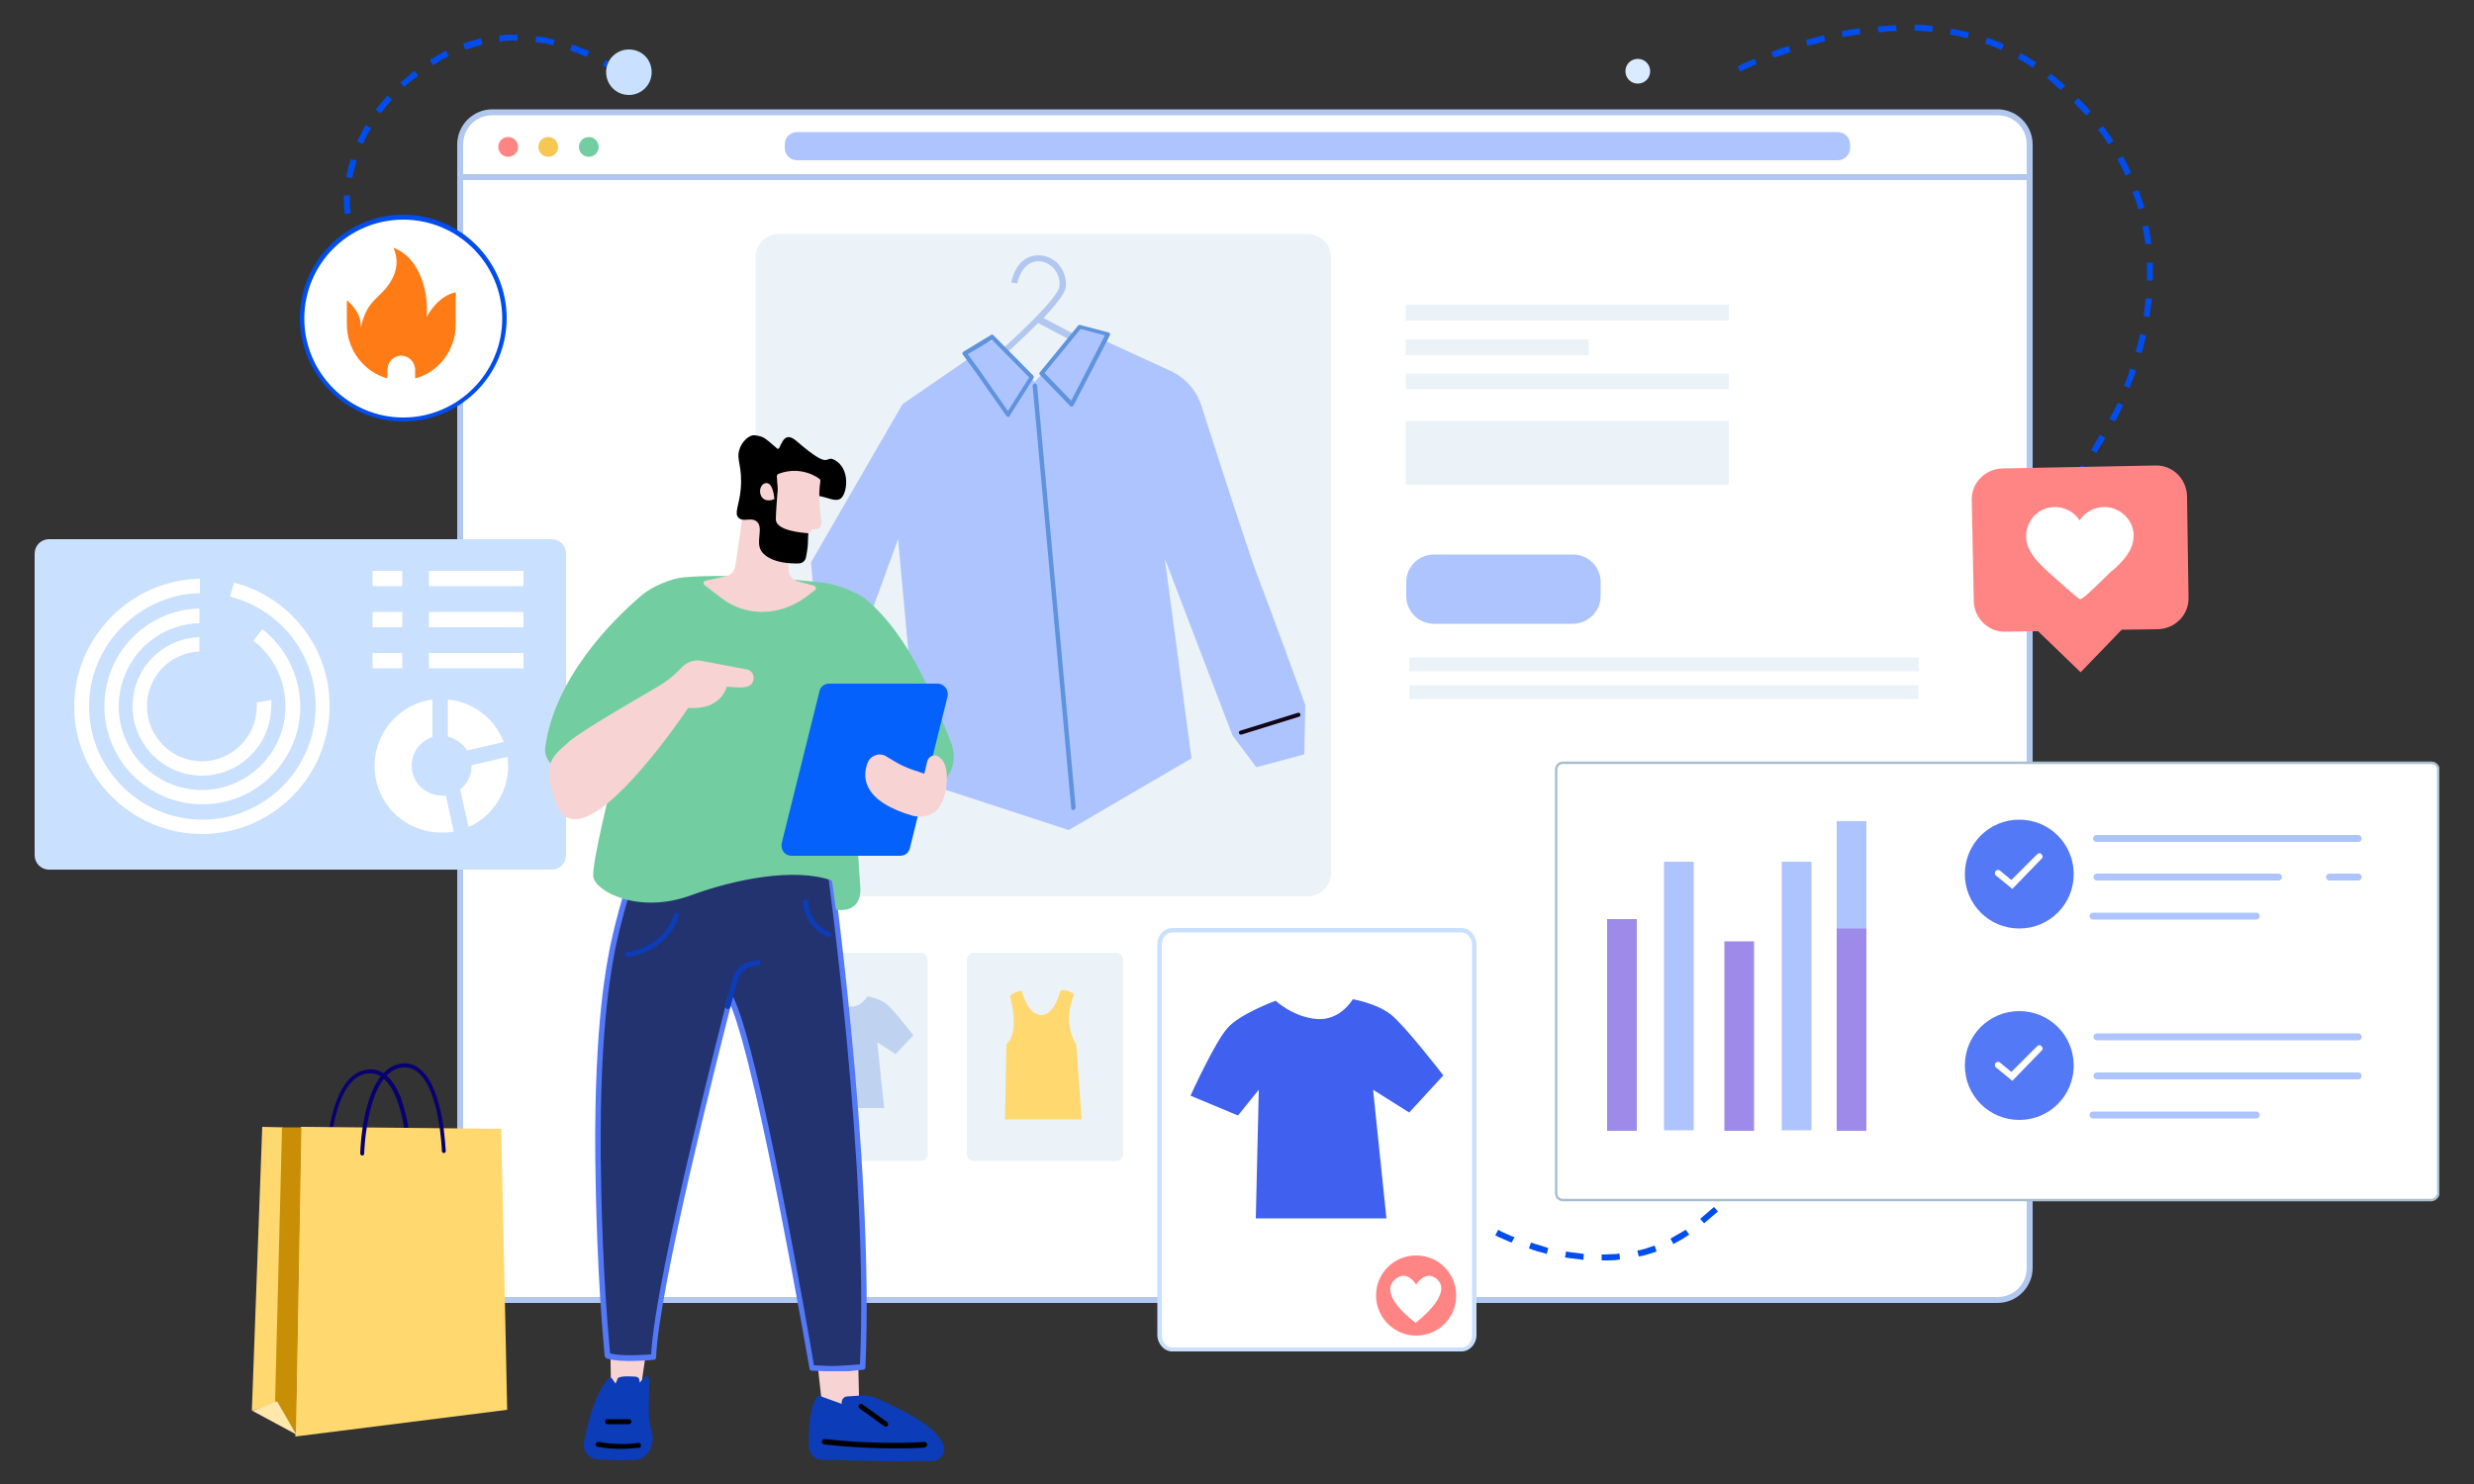 <svg width="500" height="300" viewBox="0 0 500 300" fill="none" xmlns="http://www.w3.org/2000/svg">
<rect x="0" y="0" width="500" height="300" fill="#333333" stroke="none"/>
<g id="Frame 43919">
<g id="Frame" clip-path="url(#clip0_227_3769)">
<g id="Group">
<g id="Group_2">
<g id="Group_3">
<path id="Vector" d="M403.7 262.8H99.5C95.9 262.8 93 259.9 93 256.3V29.2C93 25.6 95.9 22.7 99.5 22.7H403.7C407.3 22.7 410.2 25.6 410.2 29.2V256.3C410.2 259.9 407.3 262.8 403.7 262.8Z" fill="white"/>
<path id="Vector_2" d="M403.7 263.4H99.5C95.6 263.4 92.4 260.2 92.4 256.3V29.2C92.4 25.3 95.6 22.1 99.5 22.1H403.7C407.6 22.1 410.8 25.3 410.8 29.2V256.3C410.8 260.2 407.6 263.4 403.7 263.4ZM99.5 23.3C96.2 23.3 93.6 25.9 93.6 29.2V256.3C93.6 259.6 96.2 262.2 99.5 262.2H403.7C407 262.2 409.6 259.6 409.6 256.3V29.2C409.6 25.9 407 23.3 403.7 23.3H99.5Z" fill="#B1C7F0"/>
</g>
<path id="Vector_3" d="M284.801 132.9H387.801V135.7H284.801V132.9Z" fill="#EBF3F9"/>
<path id="Vector_4" d="M284.801 138.5H387.701V141.3H284.801V138.5Z" fill="#EBF3F9"/>
<path id="Vector_5" d="M157.4 47.3H264.3C266.9 47.3 269 49.4 269 52V176.5C269 179.1 266.9 181.2 264.3 181.2H157.4C154.8 181.2 152.7 179.1 152.7 176.5V52C152.7 49.4 154.8 47.3 157.4 47.3Z" fill="#EBF3F9"/>
<path id="Vector_6" d="M349.401 85.1H284.101V98H349.401V85.1Z" fill="#EBF3F9"/>
<path id="Vector_7" d="M349.401 75.5H284.101V78.7H349.401V75.5Z" fill="#EBF3F9"/>
<path id="Vector_8" d="M349.401 61.6H284.101V64.8H349.401V61.6Z" fill="#EBF3F9"/>
<path id="Vector_9" d="M321.101 68.6H284.101V71.8H321.101V68.6Z" fill="#EBF3F9"/>
<path id="Vector_10" d="M317.9 126.1H289.8C286.7 126.1 284.2 123.6 284.2 120.5V117.7C284.2 114.6 286.7 112.1 289.8 112.1H317.9C321 112.1 323.5 114.6 323.5 117.7V120.5C323.5 123.6 320.9 126.1 317.9 126.1Z" fill="#ADC4FF"/>
<path id="Vector_11" d="M409.8 35.2H93.4V36.4H409.8V35.2Z" fill="#B1C7F0"/>
<path id="Vector_12" d="M371.401 32.4H161.101C159.701 32.4 158.601 31.3 158.601 29.9V29.2C158.601 27.8 159.701 26.7 161.101 26.7H371.401C372.801 26.7 373.901 27.8 373.901 29.2V29.9C373.901 31.3 372.801 32.4 371.401 32.4Z" fill="#ADC4FF"/>
<path id="Vector_13" d="M157.2 192.6H186.2C186.9 192.6 187.5 193.3 187.5 194.1V233.2C187.5 234 186.9 234.7 186.2 234.7H157.2C156.5 234.7 155.9 234 155.9 233.2V194.1C155.9 193.3 156.5 192.6 157.2 192.6Z" fill="#EBF3F9"/>
<path id="Vector_14" d="M196.7 192.6H225.7C226.4 192.6 227 193.3 227 194.1V233.2C227 234 226.4 234.7 225.7 234.7H196.7C196 234.7 195.4 234 195.4 233.2V194.1C195.5 193.3 196 192.6 196.7 192.6Z" fill="#EBF3F9"/>
<path id="Vector_15" d="M237.7 192.6H266.7C267.4 192.6 268 193.3 268 194.1V233.2C268 234 267.4 234.7 266.7 234.7H237.7C237 234.7 236.4 234 236.4 233.2V194.1C236.5 193.3 237 192.6 237.7 192.6Z" fill="#EBF3F9"/>
<path id="Vector_16" d="M167.4 201.6C167.4 201.6 169.2 203.3 171.6 203.5C174.1 203.7 175.3 201.4 175.3 201.4C175.3 201.4 177.8 201.8 179.2 203C180.7 204.2 184.6 209.3 184.6 209.3L181 213.1L177.3 210.7L178.7 224H165.2L165.5 210.7L163.3 213.4L158.4 211.3C158.4 211.3 161 205.7 162.2 204.3C163.7 203 167.4 201.6 167.4 201.6Z" fill="#BFD3F0"/>
<path id="Vector_17" d="M186.5 84.3L188.2 82.9C198.4 74.6 213.7 61.1 214.1 57.9C214.3 56.4 213.7 54.9 212.6 53.9C211.6 53 210.3 52.6 209.1 52.9C206.3 53.5 205.6 57.2 205.6 57.3L204.4 57.1C204.4 56.9 205.2 52.4 208.9 51.7C210.6 51.4 212.2 51.9 213.5 53C214.9 54.3 215.6 56.2 215.4 58C215.3 59.2 213.5 61.5 210.9 64.3L236.4 77.7L186.5 84.3ZM209.8 65.3C203.8 71.4 194.5 79.2 190.5 82.5L232.1 77.1L209.8 65.3Z" fill="#B1C7F0"/>
<path id="Vector_18" d="M201 68.9L209.1 77.2L219 66.9L236.6 75C239.6 76.4 241.8 78.9 242.8 82C245.8 91.4 252.3 111.5 254 116C256.3 121.9 263.8 142.5 263.8 142.5L263.6 152.5L253.9 155.1L249.1 148.7L235.4 112.9L240.8 153.3L216 167.8L186 158L181.5 109L167.1 148.5L163.9 113.7L182.4 81.7L201 68.9Z" fill="#ADC4FF"/>
<path id="Vector_19" d="M250.801 148.5C250.601 148.5 250.401 148.4 250.401 148.2C250.301 148 250.501 147.7 250.701 147.7L262.301 144.1C262.501 144 262.801 144.2 262.801 144.4C262.901 144.6 262.701 144.9 262.501 144.9L250.901 148.5C250.901 148.5 250.901 148.5 250.801 148.5Z" fill="#130514"/>
<path id="Vector_20" d="M210.5 75.4L216.7 81.5L223.9 67.5L218.2 65.9L210.5 75.4Z" fill="#ADC4FF"/>
<path id="Vector_21" d="M208.6 76.2L203.6 83.9L195 71.3L201.4 68.5L208.6 76.2Z" fill="#ADC4FF"/>
<path id="Vector_22" d="M216.601 82.2C216.501 82.2 216.401 82.2 216.301 82.1L210.201 75.8C210.001 75.6 210.001 75.4 210.201 75.2L217.901 65.8C218.001 65.7 218.201 65.6 218.301 65.7L224.001 67.2C224.101 67.2 224.201 67.3 224.301 67.4C224.401 67.5 224.301 67.7 224.301 67.8L217.001 81.9C216.901 82.1 216.801 82.1 216.601 82.2ZM211.101 75.4L216.501 81L223.301 67.8L218.401 66.5L211.101 75.4Z" fill="#5F93DE"/>
<path id="Vector_23" d="M203.8 84.3C203.7 84.3 203.5 84.2 203.4 84.1L197.3 75.4L194.6 71.7C194.5 71.6 194.5 71.5 194.5 71.4C194.5 71.3 194.6 71.2 194.7 71.1L200.3 67.7C200.5 67.6 200.7 67.6 200.8 67.8L208.8 75.9C208.9 76 209 76.3 208.9 76.4L204.1 84C204.1 84.2 203.9 84.3 203.8 84.3ZM195.6 71.6L198 74.9L203.7 83.1L208 76.3L200.5 68.7L195.6 71.6Z" fill="#5F93DE"/>
<path id="Vector_24" d="M370.9 107H335.4C334.7 107 334.2 106.4 334.2 105.8V104.8C334.2 104.1 334.8 103.6 335.4 103.6H370.9C371.6 103.6 372.1 104.2 372.1 104.8V105.8C372.1 106.4 371.6 107 370.9 107Z" fill="white"/>
<path id="Vector_25" d="M216.9 163.8C216.7 163.8 216.5 163.6 216.5 163.4L208.7 78C208.7 77.8 208.9 77.6 209.1 77.5C209.4 77.5 209.5 77.7 209.6 77.9L217.4 163.3C217.3 163.5 217.2 163.7 216.9 163.8Z" fill="#5F93DE"/>
<path id="Vector_26" d="M206.501 200.3C206.501 200.3 207.501 204.9 210.301 205.2C213.101 205.4 214.301 200.3 214.301 200.3C214.301 200.3 215.401 199.7 217.101 201C214.501 207.1 217.501 211.1 217.501 211.1L218.601 226.3H203.101L203.401 211.1C203.401 211.1 206.201 209.3 204.101 201.3C205.301 200.3 206.501 200.3 206.501 200.3Z" fill="#FFD96F"/>
<path id="Vector_27" d="M247.801 202.1H257.401L258.801 207.8L261.201 227.5L256.801 227.9L252.801 211.4L250.301 227.9L245.601 227.1L246.601 208.1L247.801 202.1Z" fill="#4060F0"/>
<g id="Group_4">
<path id="Vector_28" d="M236.901 188H295.401C296.801 188 298.001 189.3 298.001 191V269.9C298.001 271.5 296.901 272.9 295.401 272.9H236.901C235.501 272.9 234.301 271.6 234.301 269.9V191C234.301 189.4 235.501 188 236.901 188Z" fill="white"/>
<path id="Vector_29" d="M295.4 273.2H236.9C235.3 273.2 233.9 271.7 233.9 269.8V191C233.9 189.1 235.2 187.6 236.9 187.6H295.4C297 187.6 298.4 189.1 298.4 191V269.9C298.4 271.7 297 273.2 295.4 273.2ZM236.9 188.5C235.7 188.5 234.8 189.6 234.8 191V269.9C234.8 271.3 235.8 272.4 236.9 272.4H295.4C296.6 272.4 297.5 271.3 297.5 269.9V191C297.5 189.6 296.5 188.5 295.4 188.5H236.9Z" fill="#CAE0FF"/>
</g>
<path id="Vector_30" d="M278.101 261.9C278.101 257.4 281.701 253.8 286.201 253.8C290.701 253.8 294.301 257.4 294.301 261.9C294.301 266.4 290.701 270 286.201 270C281.701 270 278.101 266.3 278.101 261.9Z" fill="#FF8585"/>
<path id="Vector_31" d="M286.201 259.7C286.201 259.7 284.601 256.9 282.401 258.3C277.701 261.4 286.101 267.4 286.101 267.4C286.101 267.4 294.401 261.2 290.001 258.3C287.901 256.9 286.201 259.7 286.201 259.7Z" fill="white"/>
<path id="Vector_32" d="M257.801 202.3C257.801 202.3 261.301 205.6 266.101 206C270.901 206.4 273.401 202 273.401 202C273.401 202 278.201 202.8 281.101 205.1C284.001 207.4 291.701 217.4 291.701 217.4L284.801 224.9L277.501 220.3L280.201 246.3H253.801L254.401 220.3L250.201 225.5L240.601 221.5C240.601 221.5 245.601 210.5 248.101 207.8C250.501 205 257.801 202.3 257.801 202.3Z" fill="#4060F0"/>
<g id="Group_5">
<path id="Vector_33" d="M66.3 234.8C66.1 234.8 65.9 234.6 65.9 234.4C65.9 233.7 66.4 217.1 74.3 216.2C75.8 216 77.1 216.5 78.2 217.5C82.8 221.5 83.1 233.4 83.1 233.9C83.1 234.1 82.9 234.3 82.7 234.3C82.5 234.3 82.3 234.1 82.3 233.9C82.3 233.8 81.9 221.8 77.6 218.1C76.6 217.2 75.5 216.9 74.3 217C67.1 217.8 66.6 234.2 66.6 234.4C66.7 234.6 66.6 234.8 66.3 234.8Z" fill="#080070"/>
<path id="Vector_34" d="M60.8 227.8L59.7 290.4L102.5 285L101.3 228.2L60.8 227.8Z" fill="#FFD970"/>
<path id="Vector_35" d="M53 227.8L57.2 227.9L55.8 283.6L50.9 285.2L53 227.8Z" fill="#FFD970"/>
<path id="Vector_36" d="M57.001 227.9H60.901L59.801 289.8L55.601 283.2L57.001 227.9Z" fill="#C88E06"/>
<path id="Vector_37" d="M51 285.2L56 283.3L59.9 290L51 285.2Z" fill="#FFE7AE"/>
<path id="Vector_38" d="M73.201 233.6C73.001 233.6 72.801 233.4 72.801 233.2C72.801 232.5 73.301 215.9 81.201 215C82.701 214.8 84.001 215.3 85.101 216.3C89.701 220.3 90.001 232.2 90.101 232.7C90.101 232.9 89.901 233.1 89.701 233.1C89.501 233.1 89.301 232.9 89.301 232.7C89.301 232.6 88.901 220.6 84.601 216.9C83.601 216 82.501 215.7 81.301 215.8C74.101 216.6 73.601 233 73.601 233.2C73.601 233.5 73.401 233.6 73.201 233.6Z" fill="#080070"/>
</g>
<g id="Group_6">
<g id="Group_7">
<path id="Vector_39" d="M61.001 64.4C61.001 53.1 70.201 44 81.501 44C92.801 44 102.001 53.1 102.001 64.4C102.001 75.7 92.801 84.8 81.501 84.8C70.201 84.8 61.001 75.6 61.001 64.4Z" fill="white"/>
<path id="Vector_40" d="M81.501 85.2C70.001 85.2 60.601 75.8 60.601 64.3C60.601 52.8 70.001 43.4 81.501 43.4C93.001 43.4 102.401 52.8 102.401 64.3C102.401 75.9 93.001 85.2 81.501 85.2ZM81.501 44.4C70.401 44.4 61.501 53.4 61.501 64.4C61.501 75.4 70.501 84.4 81.501 84.4C92.501 84.4 101.501 75.4 101.501 64.4C101.501 53.3 92.501 44.4 81.501 44.4Z" fill="#004DEF"/>
</g>
</g>
<path id="Vector_41" d="M333.5 14.4C333.5 15.8 332.4 16.9 331 16.9C329.6 16.9 328.5 15.8 328.5 14.4C328.5 13 329.6 11.9 331 11.9C332.4 11.9 333.5 13 333.5 14.4Z" fill="#DAEAFF"/>
<path id="Vector_42" d="M431.601 116.8C426.201 116.8 421.801 112.4 421.801 107C421.801 101.6 426.201 97.2 431.601 97.2C437.001 97.2 441.401 101.6 441.401 107C441.401 112.4 437.001 116.8 431.601 116.8ZM431.601 98.9C427.101 98.9 423.501 102.5 423.501 107C423.501 111.5 427.101 115.1 431.601 115.1C436.101 115.1 439.701 111.5 439.701 107C439.701 102.5 436.101 98.9 431.601 98.9Z" fill="#B1C7F0"/>
<path id="Vector_43" d="M419.5 97.8L418.5 97L418.9 96.5C418.9 96.5 419.5 95.8 420.3 94.5L420.7 94L421.7 94.7L421.3 95.2C420.4 96.5 419.8 97.2 419.8 97.2L419.5 97.8ZM423.7 91.6L422.6 91L422.9 90.5C423.3 89.8 423.7 89.1 424.1 88.4L424.4 87.9L425.5 88.5L425.2 89C424.8 89.8 424.3 90.5 423.9 91.1L423.7 91.6ZM427.4 85.2L426.3 84.7L426.6 84.2C427 83.5 427.3 82.8 427.7 82L428 81.4L429.1 81.9L428.8 82.5C428.4 83.3 428.1 84 427.7 84.7L427.4 85.2ZM430.4 78.4L429.3 78L429.5 77.4C429.8 76.7 430.1 75.9 430.3 75.1L430.5 74.5L431.7 74.9L431.5 75.5C431.2 76.3 430.9 77.1 430.6 77.8L430.4 78.4ZM432.8 71.4L431.6 71.1L431.8 70.5C432 69.7 432.2 68.9 432.4 68.1L432.5 67.5L433.7 67.8L433.6 68.4C433.4 69.2 433.2 70 433 70.8L432.8 71.4ZM434.4 64.1L433.2 63.9L433.3 63.3C433.4 62.5 433.5 61.7 433.6 60.9L433.7 60.3L434.9 60.4L434.8 61C434.7 61.8 434.6 62.6 434.5 63.5L434.4 64.1ZM435.1 56.7H433.9V55.2C433.9 54.7 433.9 54.2 433.9 53.7V53.1H435.1V53.7C435.1 54.2 435.1 54.8 435.1 55.3C435.1 55.5 435.1 56.7 435.1 56.7ZM433.6 49.4L433.5 48.8C433.4 48 433.3 47.2 433.1 46.4L433 45.8L434.2 45.6L434.3 46.2C434.5 47 434.6 47.8 434.7 48.7L434.8 49.3L433.6 49.4ZM432.2 42.3L432 41.7C431.8 40.9 431.5 40.2 431.2 39.4L431 38.8L432.2 38.4L432.4 39C432.7 39.8 432.9 40.6 433.2 41.4L433.4 42L432.2 42.3ZM429.6 35.5L429.3 34.9C429 34.2 428.6 33.5 428.2 32.7L427.9 32.2L429 31.6L429.3 32.1C429.7 32.8 430.1 33.6 430.4 34.3L430.7 34.9L429.6 35.5ZM426.1 29.2L425.8 28.7C425.4 28 424.9 27.4 424.4 26.7L424 26.2L425 25.5L425.4 26C425.9 26.7 426.4 27.3 426.8 28L427.1 28.5L426.1 29.2ZM421.6 23.4L421.2 22.9C420.7 22.3 420.1 21.7 419.5 21.1L419.1 20.7L420 19.8L420.4 20.2C421 20.8 421.5 21.4 422.1 22L422.5 22.5L421.6 23.4ZM416.5 18.2L416 17.8C415.4 17.3 414.8 16.7 414.2 16.2L413.7 15.8L414.5 14.9L415 15.3C415.6 15.8 416.3 16.4 416.9 16.9L417.4 17.3L416.5 18.2ZM351.7 14.5L351.2 13.4L351.8 13.1C352.5 12.8 353.2 12.4 354.1 12.1L354.7 11.9L355 13L354.4 13.2C353.6 13.6 352.8 13.9 352.2 14.2L351.7 14.5ZM410.9 13.7L410.4 13.4C409.7 13 409 12.5 408.3 12.1L407.8 11.8L408.4 10.7L408.9 11C409.6 11.4 410.3 11.8 411 12.3L411.5 12.6L410.9 13.7ZM358.4 11.6L358 10.5L358.6 10.3C359.3 10 360.1 9.7 360.9 9.5L361.5 9.3L361.9 10.5C361.9 10.5 359.8 11.3 359 11.5L358.4 11.6ZM404.5 10.1L404 9.9C403.3 9.6 402.5 9.3 401.8 9L401.2 8.8L401.6 7.6L402.2 7.8C403 8.1 403.7 8.4 404.5 8.7L405 9L404.5 10.1ZM365.3 9.3L365 8.1L365.6 7.9C366.4 7.7 367.2 7.5 368 7.3L368.6 7.1L368.9 8.3L368.3 8.5C367.5 8.7 366.7 8.9 365.9 9.1L365.3 9.3ZM397.7 7.7L397.1 7.6C396.3 7.4 395.5 7.2 394.7 7.1L394.1 7L394.3 5.8L394.9 5.9C395.7 6.1 396.5 6.2 397.3 6.4L397.9 6.5L397.7 7.7ZM372.4 7.5L372.2 6.3L372.8 6.2C373.6 6 374.4 5.9 375.2 5.8L375.8 5.7L376 6.9L375.4 7C374.6 7.1 373.8 7.3 373 7.4L372.4 7.5ZM390.5 6.5L389.9 6.4C389.1 6.3 388.3 6.3 387.5 6.2H386.9L387 5H387.6C388.4 5 389.3 5.1 390.1 5.2L390.7 5.3L390.5 6.5ZM379.6 6.5L379.5 5.3H380.1C380.9 5.2 381.7 5.2 382.6 5.1H383.2L383.3 6.3H382.7C381.9 6.3 381.1 6.4 380.3 6.5H379.6Z" fill="#004DEF"/>
<path id="Vector_44" d="M323.7 254.8V253.6H324.3C325.1 253.6 325.9 253.5 326.7 253.5L327.3 253.4L327.4 254.6L326.8 254.7C326 254.8 325.1 254.8 324.3 254.8H323.7ZM320 254.7L319.4 254.6C318.6 254.5 317.7 254.4 316.9 254.3L316.3 254.2L316.5 253L317.1 253.1C317.9 253.2 318.7 253.3 319.5 253.4L320.1 253.5L320 254.7ZM331.2 254L330.9 252.8L331.5 252.7C332.3 252.5 333 252.3 333.8 252L334.4 251.8L334.8 253L334.2 253.2C333.4 253.5 332.6 253.7 331.8 253.9L331.2 254ZM312.6 253.5L312 253.3C311.2 253.1 310.4 252.9 309.6 252.6L309 252.4L309.4 251.2L310 251.4C310.7 251.6 311.5 251.8 312.3 252.1L312.9 252.3L312.6 253.5ZM338.2 251.5L337.6 250.4L338.1 250.1C338.8 249.7 339.5 249.3 340.2 248.9L340.7 248.6L341.4 249.6L340.9 249.9C340.2 250.4 339.5 250.8 338.7 251.2L338.2 251.5ZM305.5 251.2L305 251C303.6 250.4 302.7 250 302.7 250L302.2 249.7L302.8 248.6L303.3 248.9C303.3 248.9 304.1 249.3 305.5 249.9L306.1 250.1L305.5 251.2ZM344.4 247.3L343.6 246.4L346.4 244L347.2 244.9L344.4 247.3ZM349.9 242.3L349 241.4L349.4 241C350 240.4 350.6 239.8 351.1 239.2L351.5 238.7L352.4 239.5L352 240C351.5 240.6 350.9 241.2 350.3 241.8L349.9 242.3ZM354.8 236.6L353.7 236L354 235.5C354.5 234.7 354.8 234 355 233.4L355.2 232.8L356.4 233.2L356.2 233.8C356 234.5 355.6 235.3 355.1 236.1L354.8 236.6Z" fill="#004DEF"/>
<path id="Vector_45" d="M69.7 43.3L69.6 42.7C69.6 42.7 69.5 42 69.5 40.8C69.5 40.6 69.5 39.5 69.5 39.5H70.7C70.7 39.5 70.7 40.6 70.7 40.8C70.7 41.9 70.8 42.5 70.8 42.5L70.9 43.1L69.7 43.3ZM71.2 36L70 35.8L70.1 35.2C70.3 34.4 70.4 33.6 70.7 32.8L70.9 32.2L72.1 32.5L71.9 33.1C71.7 33.9 71.5 34.7 71.3 35.4L71.2 36ZM73.3 29.1L72.2 28.6L72.5 28C72.8 27.3 73.2 26.5 73.6 25.8L73.9 25.3L75 25.9L74.7 26.4C74.3 27.1 73.9 27.8 73.6 28.6L73.3 29.1ZM76.9 22.9L75.9 22.2L76.3 21.7C76.8 21.1 77.3 20.4 77.9 19.8L78.3 19.3L79.2 20.1L78.8 20.6C78.3 21.2 77.7 21.8 77.3 22.5L76.9 22.9ZM81.7 17.6L80.9 16.7L81.4 16.3C82 15.8 82.7 15.2 83.3 14.7L83.8 14.3L84.5 15.3L84 15.7C83.3 16.2 82.7 16.7 82.1 17.2L81.7 17.6ZM124.8 15.2L124.3 14.8C124.3 14.8 123.6 14.3 122.3 13.5L121.8 13.2L122.4 12.1L122.9 12.4C124.3 13.2 125 13.8 125 13.8L125.5 14.2L124.8 15.2ZM87.5 13.2L86.9 12.1C86.9 12.1 88.1 11.4 88.4 11.2C88.8 11 89.2 10.7 89.6 10.5L90.1 10.2L90.7 11.3L90.2 11.6C89.8 11.8 89.4 12 89 12.2C88.7 12.5 87.5 13.2 87.5 13.2ZM118.6 11.5L118 11.3C117.3 11 116.6 10.7 115.8 10.4L115.2 10.2L115.6 9L116.2 9.2C117 9.5 117.8 9.8 118.5 10.1L119.1 10.3L118.6 11.5ZM94 10L93.6 8.8L94.2 8.6C95 8.3 95.8 8.1 96.6 7.9L97.2 7.7L97.5 9L96.9 9.2C96.1 9.4 95.4 9.6 94.6 9.9L94 10ZM111.8 9.2L111.2 9C110.4 8.8 109.6 8.7 108.8 8.6L108.2 8.5L108.4 7.3L109 7.4C109.8 7.5 110.7 7.7 111.5 7.9L112.1 8L111.8 9.2ZM101 8.4L100.9 7.2L101.5 7.1C102.4 7 103.2 7 104 7H104.6V8.2H104C103.2 8.2 102.4 8.2 101.6 8.3L101 8.4Z" fill="#004DEF"/>
<path id="Vector_46" d="M131.7 14.6C131.7 17.2 129.6 19.2 127.1 19.2C124.5 19.2 122.5 17.1 122.5 14.6C122.5 12 124.6 10 127.1 10C129.7 10 131.7 12 131.7 14.6Z" fill="#CAE0FF"/>
</g>
<g id="Group_8">
<path id="Vector_47" d="M92.1 61.6C92.1 61.9 92.1 62.3 92.1 62.7V65.6C92.1 70.8 88.6 75.3 83.9 76.5V74.8C83.9 73.2 82.6 71.9 81.1 71.9C79.5 71.9 78.3 73.2 78.3 74.8V76.5C73.6 75.2 70.1 70.8 70.1 65.6V60.7C71.4 61.8 73.1 63.7 72.9 66.3C74 61.3 76 60.6 77.8 58.5C80.1 55.8 80.8 52.9 79.5 50.1C85.2 52.1 86.7 60 86.2 64.1C88.3 60.4 90.8 59.3 92.1 59.1V61.6Z" fill="#FF7B15"/>
</g>
<g id="Group_9">
<g id="Group_10">
<path id="Vector_48" d="M491.3 242.6H315.9C315.1 242.6 314.5 242 314.5 241.2V155.6C314.5 154.8 315.1 154.2 315.9 154.2H491.4C492.2 154.2 492.8 154.8 492.8 155.6V241.2C492.8 241.9 492.1 242.6 491.3 242.6Z" fill="white"/>
<path id="Vector_49" d="M491.3 242.6H315.9C315.1 242.6 314.5 242 314.5 241.2V155.6C314.5 154.8 315.1 154.2 315.9 154.2H491.4C492.2 154.2 492.8 154.8 492.8 155.6V241.2C492.8 241.9 492.1 242.6 491.3 242.6Z" fill="white" stroke="#A8BFCF" stroke-width="0.5" stroke-miterlimit="10"/>
<path id="Vector_50" d="M330.8 185.8H324.8V228.6H330.8V185.8Z" fill="#9E8BE9"/>
<path id="Vector_51" d="M342.3 174.2H336.3V228.5H342.3V174.2Z" fill="#ADC4FF"/>
<path id="Vector_52" d="M366.1 174.2H360.1V228.5H366.1V174.2Z" fill="#ADC4FF"/>
<g id="Group_11">
<path id="Vector_53" d="M377.2 166H371.2V228.6H377.2V166Z" fill="#ADC4FF"/>
</g>
<path id="Vector_54" d="M377.2 187.7H371.2V228.6H377.2V187.7Z" fill="#9E8BE9"/>
<path id="Vector_55" d="M354.5 190.3H348.5V228.6H354.5V190.3Z" fill="#9E8BE9"/>
<g id="Group_12">
<path id="Vector_56" d="M419.1 176.7C419.1 182.8 414.2 187.7 408.1 187.7C402 187.7 397.1 182.8 397.1 176.7C397.1 170.6 402 165.7 408.1 165.7C414.2 165.7 419.1 170.6 419.1 176.7Z" fill="#5379F6"/>
<path id="Vector_57" d="M406.7 179.7L403.4 177C403.1 176.8 403.1 176.3 403.3 176.1C403.5 175.8 404 175.8 404.2 176L406.5 177.9L411.7 172.7C412 172.4 412.4 172.4 412.6 172.7C412.9 173 412.9 173.4 412.6 173.6L406.7 179.7Z" fill="white"/>
</g>
<g id="Group_13">
<path id="Vector_58" d="M419.1 215.4C419.1 221.5 414.2 226.4 408.1 226.4C402 226.4 397.1 221.5 397.1 215.4C397.1 209.3 402 204.4 408.1 204.4C414.2 204.4 419.1 209.3 419.1 215.4Z" fill="#5379F6"/>
<path id="Vector_59" d="M406.7 218.5L403.4 215.8C403.1 215.6 403.1 215.1 403.3 214.9C403.5 214.6 404 214.6 404.2 214.8L406.5 216.7L411.7 211.5C412 211.2 412.4 211.2 412.6 211.5C412.9 211.8 412.9 212.2 412.6 212.4L406.7 218.5Z" fill="white"/>
</g>
<path id="Vector_60" d="M476.6 168.8H459.1H457.6H423.7C423.3 168.8 423 169.1 423 169.5C423 169.9 423.3 170.2 423.7 170.2H457.6H459.1H476.6C477 170.2 477.3 169.9 477.3 169.5C477.3 169.1 477 168.8 476.6 168.8Z" fill="#ADC4FF"/>
<path id="Vector_61" d="M476.6 178H470.8C470.4 178 470.1 177.7 470.1 177.3C470.1 176.9 470.4 176.6 470.8 176.6H476.6C477 176.6 477.3 176.9 477.3 177.3C477.3 177.7 477 178 476.6 178Z" fill="#ADC4FF"/>
<path id="Vector_62" d="M460.5 178H423.8C423.4 178 423.1 177.7 423.1 177.3C423.1 176.9 423.4 176.6 423.8 176.6H460.5C460.9 176.6 461.2 176.9 461.2 177.3C461.2 177.7 460.9 178 460.5 178Z" fill="#ADC4FF"/>
<path id="Vector_63" d="M456 185.9H423C422.6 185.9 422.3 185.6 422.3 185.2C422.3 184.8 422.6 184.5 423 184.5H456C456.4 184.5 456.7 184.8 456.7 185.2C456.7 185.6 456.4 185.9 456 185.9Z" fill="#ADC4FF"/>
<path id="Vector_64" d="M476.6 210.3H423.8C423.4 210.3 423.1 210 423.1 209.6C423.1 209.2 423.4 208.9 423.8 208.9H476.6C477 208.9 477.3 209.2 477.3 209.6C477.3 210 477 210.3 476.6 210.3Z" fill="#ADC4FF"/>
<path id="Vector_65" d="M476.6 218.2H423.8C423.4 218.2 423.1 217.9 423.1 217.5C423.1 217.1 423.4 216.8 423.8 216.8H476.6C477 216.8 477.3 217.1 477.3 217.5C477.3 217.9 477 218.2 476.6 218.2Z" fill="#ADC4FF"/>
<path id="Vector_66" d="M456 226.1H423C422.6 226.1 422.3 225.8 422.3 225.4C422.3 225 422.6 224.7 423 224.7H456C456.4 224.7 456.7 225 456.7 225.4C456.7 225.8 456.4 226.1 456 226.1Z" fill="#ADC4FF"/>
</g>
</g>
<g id="Group_14">
<path id="Vector_67" d="M111.5 175.8H9.9C8.3 175.8 7 174.5 7 172.9V111.9C7 110.3 8.3 109 9.9 109H111.5C113.1 109 114.4 110.3 114.4 111.9V172.9C114.4 174.5 113.1 175.8 111.5 175.8Z" fill="#CAE0FF"/>
<g id="Group_15">
<path id="Vector_68" d="M47.3 117.8L46.5 120.6C56.4 123.1 63.8 132.1 63.8 142.8C63.8 155.4 53.5 165.7 40.9 165.7C28.3 165.7 18 155.4 18 142.8C18 130.3 28.2 120.2 40.4 119.9V117C26.6 117.2 15 128.7 15 142.8C15 157 26.6 168.6 40.8 168.6C55 168.6 66.6 157 66.6 142.8C66.7 130.8 58.4 120.6 47.3 117.8Z" fill="white"/>
<path id="Vector_69" d="M53 127.2L51.2 129.5C55.2 132.6 57.7 137.4 57.7 142.8C57.7 152.1 50.1 159.7 40.8 159.7C31.5 159.7 24 152.1 24 142.8C24 133.7 31.2 126.2 40.3 126V123C29.6 123.3 21.1 132 21.1 142.8C21.1 153.7 30 162.6 40.9 162.6C51.8 162.6 60.7 153.7 60.7 142.8C60.6 136.5 57.7 130.8 53 127.2Z" fill="white"/>
<path id="Vector_70" d="M54.8 141.5L51.9 142C51.9 142.3 51.9 142.6 51.9 142.8C51.9 148.9 46.9 153.9 40.8 153.9C34.7 153.9 29.7 148.9 29.7 142.8C29.7 136.9 34.2 132 40.3 131.7V128.8C32.7 129.1 26.8 135.2 26.8 142.8C26.8 150.5 33.1 156.8 40.8 156.8C48.5 156.8 54.8 150.5 54.8 142.8C54.9 142.4 54.9 141.9 54.8 141.5Z" fill="white"/>
</g>
<path id="Vector_71" d="M81.3 115.4H75.3V118.5H81.3V115.4Z" fill="white"/>
<path id="Vector_72" d="M105.8 115.4H86.7V118.5H105.8V115.4Z" fill="white"/>
<path id="Vector_73" d="M81.3 123.7H75.3V126.8H81.3V123.7Z" fill="white"/>
<path id="Vector_74" d="M105.8 123.7H86.7V126.8H105.8V123.7Z" fill="white"/>
<path id="Vector_75" d="M81.3 132H75.3V135.1H81.3V132Z" fill="white"/>
<path id="Vector_76" d="M105.8 132H86.7V135.1H105.8V132Z" fill="white"/>
<path id="Vector_77" d="M90.1 160.8L91.7 168.1C90.9 168.3 90.1 168.3 89.2 168.3C81.7 168.3 75.7 162.3 75.7 154.8C75.7 148 80.8 142.3 87.4 141.4V149C84.9 149.8 83.2 152.1 83.2 154.8C83.2 158.1 85.9 160.8 89.2 160.8C89.5 160.9 89.8 160.9 90.1 160.8Z" fill="white"/>
<path id="Vector_78" d="M90.5 148.9V141.4C95.7 141.9 100 145.3 101.8 150L94.4 151.7C93.5 150.3 92.1 149.3 90.5 148.9Z" fill="white"/>
<path id="Vector_79" d="M102.7 154.8C102.7 160.3 99.4 165.1 94.7 167.2L93 159.6C94.4 158.5 95.3 156.8 95.3 154.9C95.3 154.8 95.3 154.8 95.3 154.7L102.6 153C102.6 153.6 102.7 154.2 102.7 154.8Z" fill="white"/>
</g>
<g id="Group_16">
<g id="Group_17">
<g id="Group_18">
<g id="Group_19">
<path id="Vector_80" d="M130.701 268.8L128.801 282H124.001L123.801 269L130.701 268.8Z" fill="#F7D3D4"/>
<path id="Vector_81" d="M124.001 282.5C123.701 282.5 123.501 282.3 123.501 282L123.301 269.1C123.301 268.8 123.501 268.6 123.801 268.6L130.701 268.4C130.901 268.4 131.001 268.5 131.101 268.6C131.201 268.7 131.301 268.9 131.201 269L129.301 282.1C129.301 282.4 129.001 282.6 128.801 282.6L124.001 282.5ZM124.401 269.6L124.601 281.5H128.401L130.101 269.4L124.401 269.6Z" fill="#F7D3D4"/>
</g>
<g id="Group_20">
<path id="Vector_82" d="M129 294.5C127.1 294.7 124.3 294.8 120.6 294.5C119.3 294.4 118.3 293.1 118.5 291.8C119.1 288.2 120.7 281.9 123.3 279L124.6 280.8L125.3 278.9C125.4 278.7 128.6 278.6 128.7 278.9L128.9 280.7L130.7 278.7L130.6 285.3C130.6 286 130.7 286.8 130.8 287.5L131.3 289.8C131.6 291.2 131.2 292.6 130.3 293.7C129.8 294.2 129.4 294.5 129 294.5Z" fill="#0C3CB7"/>
<path id="Vector_83" d="M125.401 295.2C124.101 295.2 122.401 295.1 120.601 295C119.801 294.9 119.101 294.5 118.601 293.9C118.101 293.3 117.901 292.5 118.001 291.7C118.201 290.8 119.601 282.4 122.901 278.7C123.001 278.6 123.201 278.5 123.301 278.5C123.501 278.5 123.601 278.6 123.701 278.7L124.401 279.7L124.801 278.8V278.7C125.201 278 128.201 278.3 128.401 278.3C128.601 278.3 129.101 278.4 129.201 278.9L129.301 279.5L130.301 278.4C130.401 278.2 130.701 278.2 130.901 278.3C131.101 278.4 131.201 278.6 131.201 278.8L131.101 285.4C131.101 286.1 131.201 286.8 131.301 287.5L131.801 289.8C132.101 291.4 131.701 293 130.601 294.1C130.101 294.6 129.601 294.9 129.101 295C128.201 295.2 126.901 295.2 125.401 295.2ZM123.201 279.9C120.901 282.9 119.501 288.7 119.001 291.9C118.901 292.4 119.001 292.9 119.401 293.3C119.701 293.7 120.101 293.9 120.601 294C124.601 294.4 127.301 294.2 128.901 294C129.101 294 129.401 293.8 129.801 293.4C130.601 292.5 131.001 291.3 130.701 290L130.201 287.7C130.001 286.9 130.001 286.2 130.001 285.4L130.101 280.2L129.201 281.2C129.101 281.4 128.801 281.4 128.601 281.4C128.401 281.3 128.301 281.2 128.201 280.9L128.001 279.4C127.501 279.3 126.101 279.3 125.501 279.4L125.001 281C124.901 281.2 124.801 281.3 124.601 281.3C124.401 281.3 124.201 281.2 124.101 281.1L123.201 279.9Z" fill="#0C3CB7"/>
</g>
<path id="Vector_84" d="M125.601 292.9C124.301 292.9 122.601 292.8 120.801 292.5C120.501 292.4 120.301 292.2 120.401 291.9C120.501 291.6 120.701 291.4 121.001 291.5C125.601 292.3 128.901 291.7 128.901 291.7C129.201 291.6 129.501 291.8 129.501 292.1C129.601 292.4 129.401 292.7 129.101 292.7C129.001 292.6 127.701 292.9 125.601 292.9Z" fill="black"/>
<path id="Vector_85" d="M127.101 287.9H122.801C122.501 287.9 122.301 287.7 122.301 287.4C122.301 287.1 122.501 286.9 122.801 286.9H127.101C127.401 286.9 127.601 287.1 127.601 287.4C127.601 287.6 127.401 287.9 127.101 287.9Z" fill="black"/>
</g>
<g id="Group_21">
<g id="Group_22">
<path id="Vector_86" d="M165.101 270L166.801 285.3L173.201 286.7L172.801 268.7L165.101 270Z" fill="#F7D3D4"/>
<path id="Vector_87" d="M173.201 287.2H173.101L166.701 285.9C166.501 285.9 166.301 285.7 166.301 285.4L164.601 270.1C164.601 269.8 164.801 269.6 165.001 269.5L172.701 268.2C172.901 268.2 173.001 268.2 173.101 268.3C173.201 268.4 173.301 268.5 173.301 268.7L173.701 286.7C173.701 286.9 173.601 287 173.501 287.1C173.501 287.2 173.301 287.2 173.201 287.2ZM167.301 284.9L172.701 286L172.301 269.3L165.701 270.4L167.301 284.9Z" fill="#F7D3D4"/>
</g>
<g id="Group_23">
<path id="Vector_88" d="M164.101 292.6C164.001 289.9 164.001 285 165.601 282.6L170.801 284.4V283.3C170.801 282.9 171.101 282.7 171.401 282.6L174.301 282.4C175.401 282.3 176.401 282.6 177.401 283C180.301 284.4 189.101 288.1 190.301 292.2C190.701 293.4 189.701 294.6 188.501 294.7C185.601 294.8 178.601 294.9 166.201 294.4C165.001 294.5 164.101 293.7 164.101 292.6Z" fill="#0C3CB7"/>
<path id="Vector_89" d="M182.601 295.4C178.801 295.4 173.301 295.3 166.001 295.1C164.701 295.1 163.601 294 163.501 292.7C163.401 289.9 163.401 284.9 165.101 282.4C165.201 282.2 165.501 282.1 165.701 282.2L170.101 283.8V283.5C170.101 282.9 170.601 282.3 171.201 282.3L174.101 282.1C175.301 282 176.401 282.3 177.501 282.8C177.801 283 178.301 283.2 178.801 283.4C182.601 285.2 189.601 288.5 190.701 292.3C190.901 293 190.801 293.8 190.301 294.4C189.801 295 189.101 295.4 188.301 295.4C187.101 295.3 185.201 295.4 182.601 295.4ZM165.801 283.3C164.801 285.1 164.401 288.4 164.601 292.6C164.601 293.4 165.301 294 166.001 294C178.401 294.4 185.301 294.3 188.301 294.3C188.801 294.3 189.201 294.1 189.401 293.7C189.601 293.4 189.701 292.9 189.601 292.5C188.601 289.1 181.601 285.8 178.201 284.3C177.701 284.1 177.301 283.9 176.901 283.7C176.001 283.3 175.001 283.1 174.001 283.1L171.101 283.3C171.101 283.3 171.001 283.3 171.001 283.4V284.5C171.001 284.7 170.901 284.8 170.801 284.9C170.701 285 170.501 285 170.301 285L165.801 283.3Z" fill="#0C3CB7"/>
</g>
<path id="Vector_90" d="M180.601 292.8C176.901 292.8 172.001 292.6 166.601 292C166.301 292 166.101 291.7 166.101 291.4C166.101 291.1 166.401 290.9 166.701 290.9C177.701 292.2 186.701 291.5 186.801 291.5C187.101 291.5 187.301 291.7 187.401 292C187.401 292.3 187.201 292.5 186.901 292.6C186.801 292.7 184.401 292.8 180.601 292.8Z" fill="black"/>
<path id="Vector_91" d="M179.001 288.4C178.901 288.4 178.801 288.4 178.701 288.3L173.701 284.7C173.501 284.5 173.401 284.2 173.601 284C173.801 283.8 174.101 283.7 174.301 283.9L179.301 287.5C179.501 287.7 179.601 288 179.401 288.2C179.301 288.4 179.101 288.4 179.001 288.4Z" fill="black"/>
</g>
<g id="Group_24">
<path id="Vector_92" d="M167.1 170.6C167.1 170.6 176.3 234 174.4 276.3L171.5 276.6C170 276.8 168.4 276.8 166.8 276.7L164.1 276.6C164.1 276.6 153.1 212.3 147.6 201.7C147.6 201.7 132.6 258.8 132.1 274.3C132.1 274.3 125.4 275 122.8 274C121.4 259.1 121 243.6 120.9 233.9C120.7 206.1 123.4 193.5 124.8 187.5C126.1 182 127.6 177.5 128.6 174.5L132.1 164.5L167.1 170.6Z" fill="#223370"/>
<path id="Vector_93" d="M168.4 277.2C167.9 277.2 167.3 277.2 166.8 277.2L164.1 277.1C163.9 277.1 163.6 276.9 163.6 276.7C163.5 276.1 153.3 216.9 147.7 203.3C145.4 212.3 133.1 260.5 132.6 274.4C132.6 274.7 132.4 274.9 132.1 274.9C131.8 274.9 125.3 275.6 122.6 274.6C122.4 274.5 122.3 274.4 122.2 274.1C120.7 258.1 120.4 242.1 120.3 233.9C120.1 207.5 122.4 194.7 124.2 187.4C125.3 183 126.6 178.6 128 174.4L131.5 164.4C131.6 164.2 131.8 164 132.1 164.1L167.2 170.2C167.4 170.2 167.6 170.4 167.6 170.6C167.7 171.2 176.8 234.5 174.9 276.4C174.9 276.7 174.7 276.9 174.4 276.9L171.5 277.2C170.5 277.2 169.4 277.2 168.4 277.2ZM164.5 276L166.8 276.1C168.3 276.2 169.9 276.1 171.4 276L173.8 275.8C175.6 235.7 167.3 176.4 166.6 171.1L132.4 165.1L129.1 174.7C127.6 178.9 126.4 183.3 125.3 187.6C123.5 194.9 121.2 207.5 121.4 233.9C121.5 242 121.8 257.8 123.3 273.6C125.6 274.2 130.1 273.9 131.6 273.8C132.4 257.8 147 202.1 147.1 201.5C147.2 201.3 147.3 201.1 147.6 201.1C147.8 201.1 148 201.2 148.1 201.4C153.4 211.6 163.5 270 164.5 276Z" fill="#5479F7"/>
</g>
<path id="Vector_94" d="M147.1 204H147C146.7 203.9 146.5 203.6 146.6 203.3L148.1 197.7C148.6 196 149.9 194.7 151.7 194.4L153.1 194.1C153.4 194 153.7 194.2 153.7 194.5C153.8 194.8 153.6 195.1 153.3 195.1L151.9 195.4C150.6 195.7 149.5 196.7 149.1 198L147.6 203.6C147.5 203.8 147.3 204 147.1 204Z" fill="#0C3CB7"/>
<path id="Vector_95" d="M126.801 193.5C126.501 193.5 126.301 193.3 126.301 193.1C126.301 192.8 126.401 192.5 126.701 192.5C134.601 191.2 136.201 185 136.201 184.9C136.301 184.6 136.601 184.4 136.801 184.5C137.101 184.6 137.301 184.9 137.201 185.1C137.201 185.2 135.501 192.1 126.801 193.5Z" fill="#0C3CB7"/>
<path id="Vector_96" d="M167.501 189.4C167.401 189.4 167.401 189.4 167.301 189.4C162.201 187.2 162.301 182.4 162.301 182.3C162.301 182 162.601 181.8 162.901 181.8C163.201 181.8 163.401 182.1 163.401 182.4C163.401 182.6 163.301 186.6 167.701 188.5C168.001 188.6 168.101 188.9 168.001 189.2C167.901 189.3 167.701 189.4 167.501 189.4Z" fill="#0C3CB7"/>
</g>
<g id="Group_25">
<path id="Vector_97" d="M166.4 117.8C160.3 117.1 147.2 115.9 138.3 116.7C135.6 116.9 131.7 118.6 129.6 120.4C123.5 125.6 112.1 137.2 110.2 151C109.9 153 111.2 154.9 113.2 155.4L123.8 157.7C123.8 157.7 119.6 174.3 119.9 177.2C120.2 180.1 129 185 139.9 180.9C148.4 177.8 160.5 175.3 168.1 178C168.2 178 168.9 183.9 169 183.9C171.5 184.3 173.9 183.3 173.9 179.8L172.7 161.9L186.7 160L188 159.6C191.8 158.3 193.7 154.2 192.3 150.4C189 142 184 128.5 174.8 121C172.8 119.5 168.9 118.1 166.4 117.8Z" fill="#72CEA0"/>
<path id="Vector_98" d="M160 173H181.9C182.9 173 183.7 172.4 183.9 171.4L191.5 140.8C191.8 139.5 190.8 138.2 189.5 138.2H167.6C166.6 138.2 165.8 138.8 165.6 139.8L158 170.4C157.7 171.8 158.6 173 160 173Z" fill="#0561FC"/>
<g id="Group_26">
<path id="Vector_99" d="M187.9 154L187.2 157.1L184.6 156.2C183.1 155.7 181.7 155.1 180.4 154.3L178.9 153.4C177.8 152.7 176.3 153.2 175.9 154.5C175 157.2 175.1 161.6 184.7 164.4C190 165.9 191.5 159.2 190.8 155.5C190.6 154.5 190.2 153.9 189.7 153.5C189 153 188.1 153.2 187.9 154Z" fill="#F7D3D4"/>
<path id="Vector_100" d="M186 165.1C185.5 165.1 184.9 165 184.4 164.9C179.7 163.5 176.7 161.6 175.5 159.2C174.7 157.7 174.7 156 175.3 154.3C175.6 153.5 176.1 153 176.9 152.7C177.6 152.4 178.5 152.5 179.1 152.9L180.6 153.8C181.9 154.6 183.2 155.2 184.7 155.7L186.8 156.4L187.4 153.9C187.5 153.4 187.9 153 188.4 152.8C188.9 152.6 189.4 152.7 189.9 153.1C190.6 153.7 191 154.4 191.2 155.4C191.7 158.2 191.1 162.2 189 164.1C188.1 164.7 187.1 165.1 186 165.1ZM177.8 153.5C177.6 153.5 177.4 153.5 177.3 153.6C176.9 153.8 176.5 154.1 176.4 154.6C175.9 156 176 157.4 176.6 158.6C177.7 160.8 180.5 162.5 184.8 163.8C186.2 164.2 187.4 164 188.3 163.2C190.1 161.6 190.7 158 190.2 155.5C190.1 154.8 189.8 154.3 189.3 153.9C189.1 153.8 188.9 153.8 188.8 153.8C188.7 153.8 188.5 153.9 188.5 154.1L187.8 157.2C187.8 157.3 187.7 157.5 187.5 157.5C187.4 157.6 187.2 157.6 187.1 157.5L184.5 156.6C183 156.1 181.6 155.4 180.2 154.6L178.7 153.7C178.3 153.6 178 153.5 177.8 153.5Z" fill="#F7D3D4"/>
</g>
<g id="Group_27">
<path id="Vector_101" d="M137.301 136.299C136.201 137.399 135.001 138.399 133.601 139.199C129.001 141.799 118.001 148.199 115.301 150.499C111.801 153.499 110.201 154.599 113.001 162.199C117.601 174.699 138.801 142.699 138.801 142.699C138.801 142.699 145.001 143.799 146.401 138.399C146.401 138.399 149.701 138.999 151.001 138.399C152.001 137.899 152.001 136.199 150.601 135.999L141.601 134.299C140.401 134.099 139.101 134.499 138.201 135.399L137.301 136.299Z" fill="#F7D3D4"/>
<path id="Vector_102" d="M116.3 165.6C116.1 165.6 116 165.6 115.8 165.6C114.2 165.4 113.1 164.3 112.4 162.4C109.7 154.9 111 153.4 114.6 150.3L114.9 150C117.7 147.6 128.7 141.3 133.3 138.6C134.6 137.8 135.8 136.9 136.9 135.8L137.9 134.8C138.9 133.8 140.3 133.3 141.8 133.6L150.8 135.3C151.6 135.4 152.2 136 152.3 136.8C152.4 137.6 152 138.4 151.3 138.7C150.1 139.2 147.9 138.9 146.9 138.8C145.4 143.4 140.5 143.2 139.1 143.1C137.2 145.9 123.6 165.6 116.3 165.6ZM140.9 134.7C140 134.7 139.2 135 138.6 135.7L137.6 136.7C136.5 137.9 135.2 138.8 133.8 139.7C129.2 142.3 118.3 148.6 115.6 150.9L115.3 151.2C112.1 153.9 110.8 155 113.4 162.1C114 163.7 114.8 164.5 115.9 164.6C116 164.6 116.1 164.6 116.3 164.6C122.2 164.6 134.1 148.7 138.3 142.4C138.4 142.2 138.6 142.1 138.8 142.2C139 142.2 144.6 143.2 145.8 138.2C145.9 137.9 146.1 137.8 146.4 137.8C147.3 138 149.7 138.3 150.7 137.9C151 137.8 151.1 137.4 151.1 137.1C151.1 136.9 151 136.6 150.5 136.5L141.5 134.8C141.3 134.7 141.1 134.7 140.9 134.7Z" fill="#F7D3D4"/>
</g>
</g>
<g id="Group_28">
<path id="Vector_103" d="M157.8 96.8H152.8V102.1H157.8V96.8Z" fill="#F7D3D4"/>
<g id="Group_29">
<path id="Vector_104" d="M158.1 106.1L158.8 115.5C158.9 116.7 159.8 117.7 161 118L164.3 118.9L162.2 120.5C157.5 124.1 150.9 124.1 146.2 120.5L142.8 117.9L146.9 117C148.1 116.7 149 115.8 149.2 114.6L151 102.2L158.1 106.1Z" fill="#F7D3D4"/>
<path id="Vector_105" d="M154.1 123.7C151.2 123.7 148.2 122.8 145.8 120.9L142.4 118.3C142.2 118.2 142.2 118 142.2 117.8C142.2 117.6 142.4 117.4 142.6 117.4L146.7 116.5C147.7 116.3 148.4 115.5 148.6 114.5L150.4 102.1C150.4 101.9 150.5 101.8 150.7 101.7C150.9 101.6 151 101.6 151.2 101.7L158.4 105.6C158.6 105.7 158.7 105.8 158.7 106L159.4 115.4C159.5 116.4 160.2 117.2 161.2 117.5L164.5 118.4C164.7 118.5 164.8 118.6 164.9 118.8C164.9 119 164.9 119.2 164.7 119.3L162.6 120.9C160 122.7 157 123.7 154.1 123.7ZM144 118.1L146.5 120C151 123.4 157.3 123.4 161.9 120L163.2 119L161 118.4C159.6 118 158.6 116.9 158.4 115.4L157.7 106.3L151.5 102.9L149.8 114.5C149.5 115.9 148.5 117 147.1 117.3L144 118.1Z" fill="#F7D3D4"/>
</g>
<path id="Vector_106" d="M168.7 93C166.5 91.8 168.3 95.5 160.9 89.1C158 86.6 157.8 91.3 157.1 90.7C154.3 88.3 154.4 88.3 152.6 88C151.4 87.8 149.8 89.4 149.4 91C148.8 93 150.1 94.3 149.7 98.9C149.4 102.2 148.3 103.8 149.3 104.7C150.3 105.6 151.8 104.5 152.9 105.4C154.4 106.6 152.7 109.4 153.8 111.3C154.5 112.5 156.7 114 161.4 113.9C162.2 113.9 162.8 113.3 162.9 112.6C163.1 111.6 163.3 110.4 163.3 109.2C163.7 103.6 162.5 101.7 163.7 100.7C165.5 99.2 168.6 102 170 100.7C171.3 99.5 171.8 94.7 168.7 93Z" fill="black"/>
<g id="Group_30">
<path id="Vector_107" d="M157.5 96.2L157.6 97.7C157.6 98.4 157.6 99.1 157.6 99.9C157.5 101.3 157.3 103.6 157.3 104.9C157.3 106.8 163.3 107.2 163.3 107.2L164.1 106.4H164.8C164.9 106.4 165.1 106.4 165.2 106.3C165.5 106.1 165.7 105.8 165.6 105.5C165.3 103.8 164.8 100 165.4 97.1C165.3 97.1 162 94.4 157.5 96.2Z" fill="#F7D3D4"/>
<path id="Vector_108" d="M163.3 107.8C162.2 107.7 156.8 107.3 156.8 105C156.8 103.7 157 101.3 157.1 99.9C157.2 99.2 157.2 98.5 157.1 97.8L157 96.3C157 96.1 157.1 95.9 157.3 95.8C162 94 165.5 96.7 165.6 96.8C165.8 96.9 165.8 97.1 165.8 97.3C165.3 100.2 165.8 104 166 105.5C166.1 106 165.8 106.6 165.3 106.9C165.1 107 164.9 107 164.6 107H164.2L163.6 107.7C163.6 107.7 163.5 107.8 163.3 107.8ZM158.1 96.6L158.2 97.7C158.2 98.4 158.2 99.2 158.2 99.9C158.1 101.2 157.9 103.6 157.9 104.9C157.9 105.8 160.9 106.5 163.1 106.7L163.7 106.1C163.8 106 164 105.9 164.1 105.9H164.8C164.9 105.9 164.9 105.9 164.9 105.9C165 105.8 165 105.7 165 105.7C164.7 103.8 164.3 100.3 164.7 97.5C164 96.8 161.4 95.4 158.1 96.6Z" fill="#F7D3D4"/>
</g>
<path id="Vector_109" d="M156.5 100.9C156.5 100.9 156.3 97.2 154.6 97.7C152.9 98.2 153.3 102.2 156.5 100.9Z" fill="#F7D3D4"/>
</g>
</g>
<g id="Group_31">
<path id="Vector_110" d="M102.7 31.7C103.805 31.7 104.7 30.805 104.7 29.7C104.7 28.596 103.805 27.7 102.7 27.7C101.596 27.7 100.7 28.596 100.7 29.7C100.7 30.805 101.596 31.7 102.7 31.7Z" fill="#FF8585"/>
<path id="Vector_111" d="M110.8 31.7C111.904 31.7 112.8 30.805 112.8 29.7C112.8 28.596 111.904 27.7 110.8 27.7C109.695 27.7 108.8 28.596 108.8 29.7C108.8 30.805 109.695 31.7 110.8 31.7Z" fill="#F6C852"/>
<path id="Vector_112" d="M119 31.7C120.105 31.7 121 30.805 121 29.7C121 28.596 120.105 27.7 119 27.7C117.895 27.7 117 28.596 117 29.7C117 30.805 117.895 31.7 119 31.7Z" fill="#72CEA0"/>
</g>
<g id="Group_32">
<g id="Group_33">
<path id="Vector_113" d="M442 100.3C441.9 96.8 439.1 94 435.6 94.1L404.7 94.7C401.2 94.8 398.4 97.6 398.5 101.1L398.9 121.5C399 125 401.8 127.8 405.3 127.7L411.9 127.6L420.5 135.9L428.8 127.3L436.1 127.2C439.6 127.1 442.4 124.3 442.3 120.8L442 100.3Z" fill="#FF8585"/>
</g>
<path id="Vector_114" d="M420.4 121.1C420.2 121.1 420.1 121 420 120.9C417.8 119.1 415.7 117.2 413.6 115.3L413.2 114.9C411.4 113.2 409.3 111 409.5 108C409.7 104.9 412.2 102.5 415.3 102.5C417.3 102.5 419.2 103.5 420.3 105.2C421.4 103.5 423.3 102.5 425.3 102.5C427.7 102.5 429.9 104 430.8 106.2C431.1 107 431.3 107.7 431.2 108.5C431.1 111.3 429.1 113.4 427.1 115.2L426.8 115.4C422 120.1 420.9 121.1 420.4 121.1Z" fill="white"/>
</g>
</g>
</g>
</g>
<defs>
<clipPath id="clip0_227_3769">
<rect width="486" height="290.4" fill="white" transform="translate(7 5)"/>
</clipPath>
</defs>
</svg>
